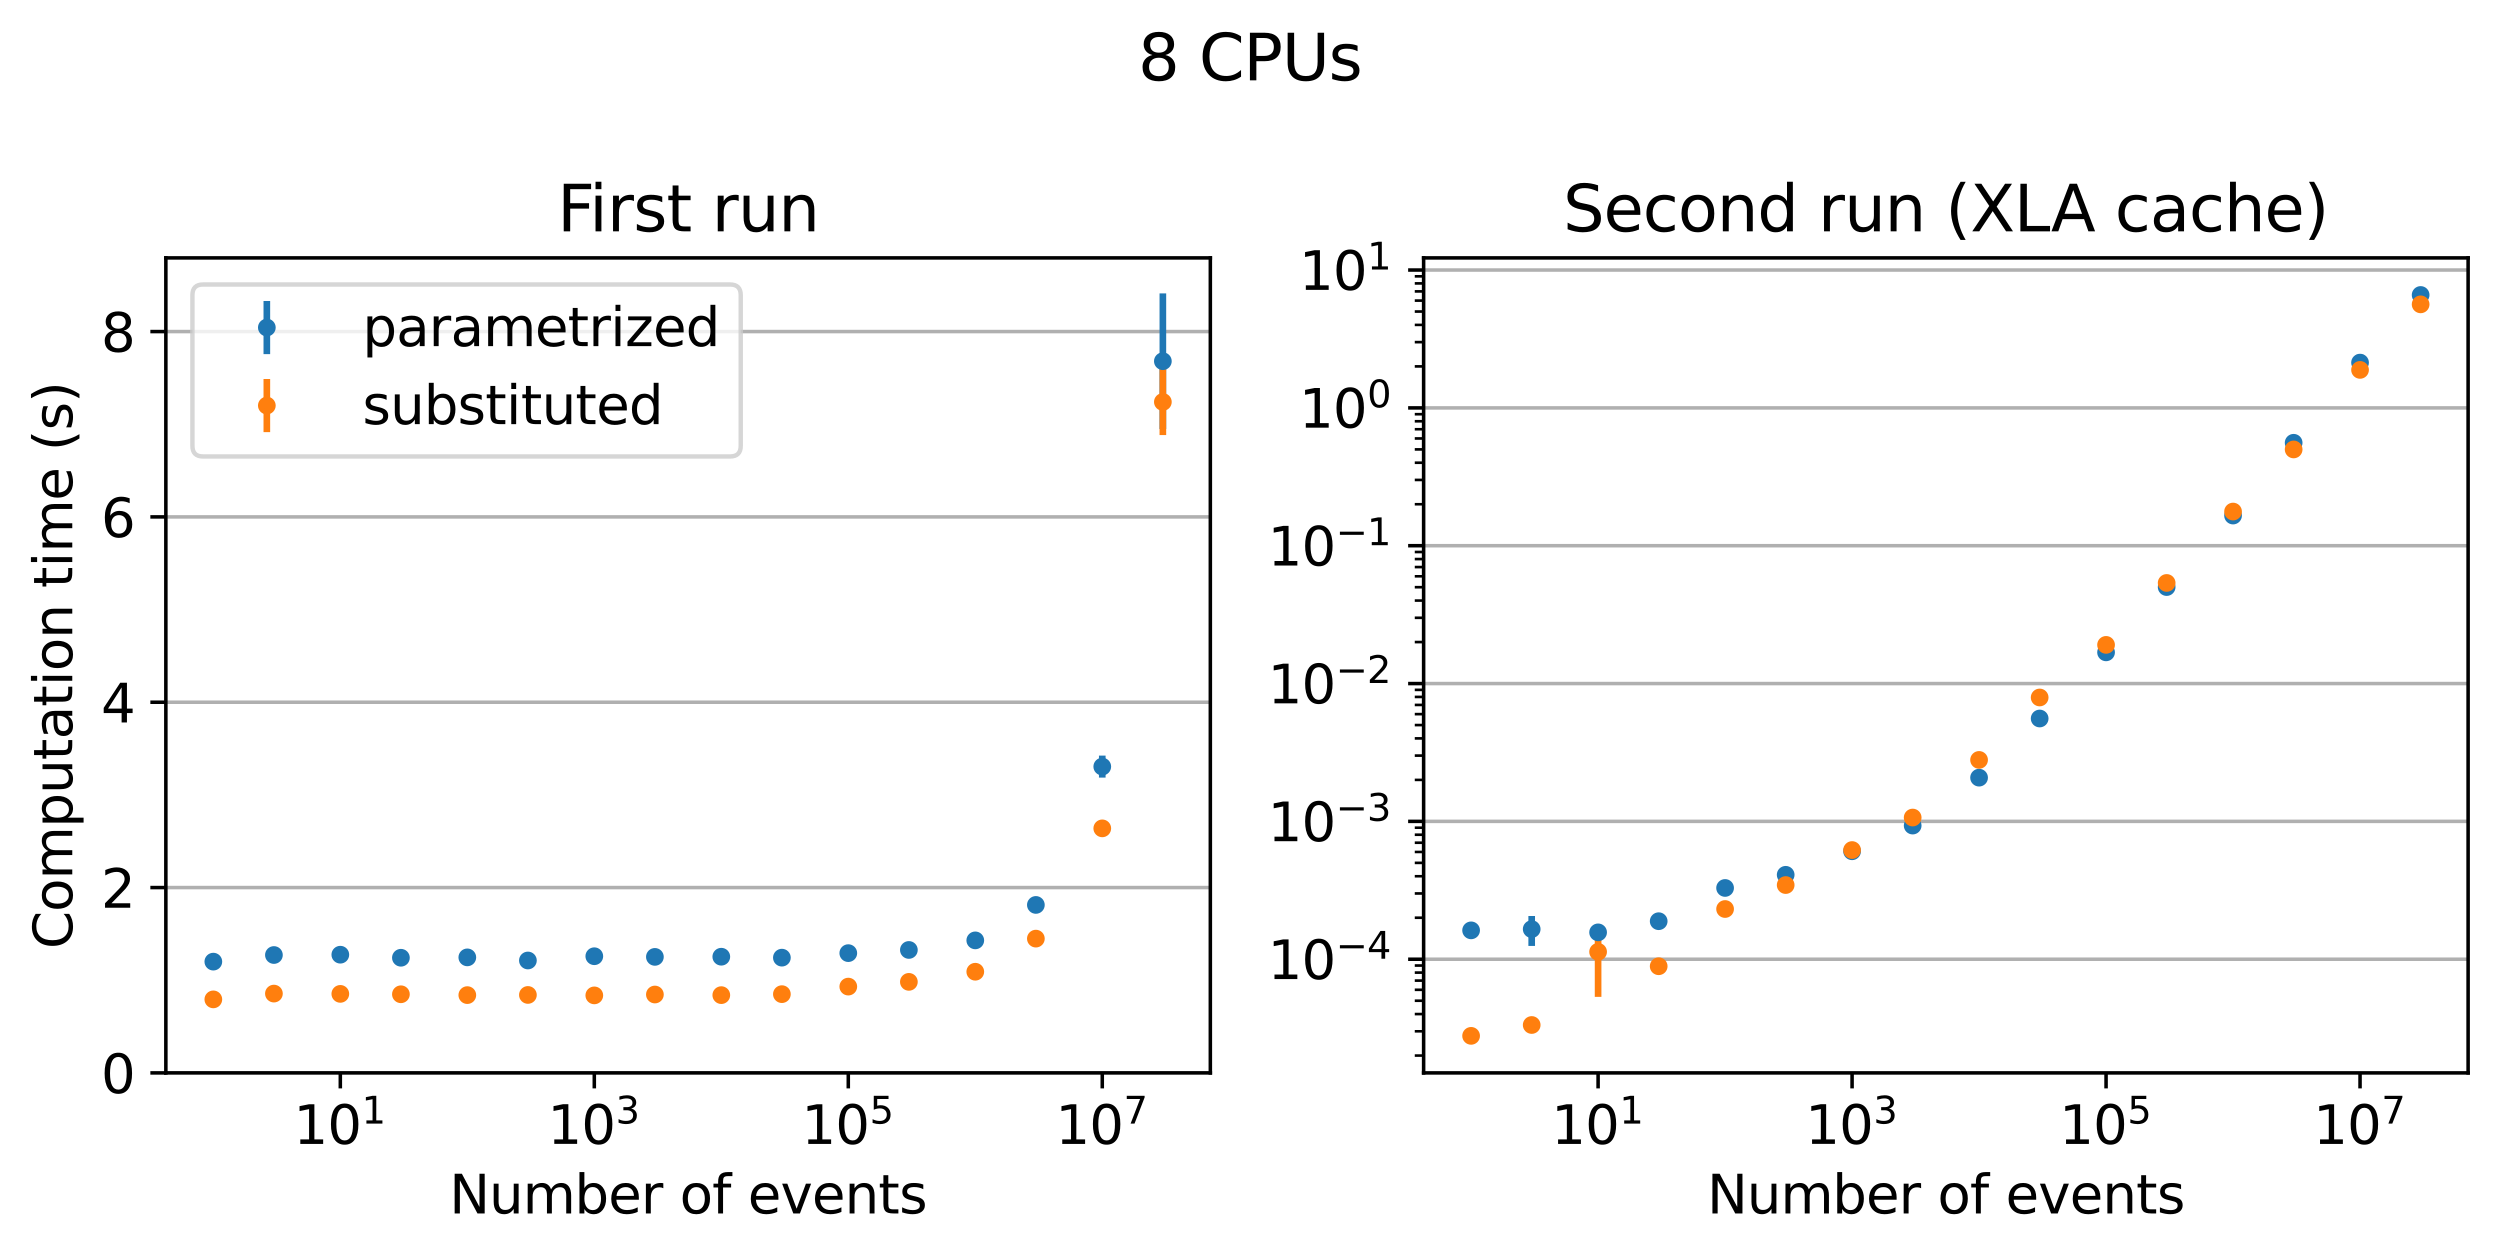 <?xml version="1.0" encoding="utf-8" standalone="no"?>
<!DOCTYPE svg PUBLIC "-//W3C//DTD SVG 1.1//EN"
  "http://www.w3.org/Graphics/SVG/1.1/DTD/svg11.dtd">
<svg xmlns:xlink="http://www.w3.org/1999/xlink" width="564.48pt" height="283.68pt" viewBox="0 0 564.48 283.68" xmlns="http://www.w3.org/2000/svg" version="1.1">
 <defs>
  <style type="text/css">*{stroke-linejoin: round; stroke-linecap: butt}</style>
 </defs>
 <g id="figure_1">
  <g id="patch_1">
   <path d="M 0 283.68 
L 564.48 283.68 
L 564.48 0 
L 0 0 
z
" style="fill: #ffffff"/>
  </g>
  <g id="axes_1">
   <g id="patch_2">
    <path d="M 37.449 242.252 
L 273.284 242.252 
L 273.284 58.238 
L 37.449 58.238 
z
" style="fill: #ffffff"/>
   </g>
   <g id="matplotlib.axis_1">
    <g id="xtick_1">
     <g id="line2d_1">
      <defs>
       <path id="m21c0f4c24c" d="M 0 0 
L 0 3.5 
" style="stroke: #000000; stroke-width: 0.8"/>
      </defs>
      <g>
       <use xlink:href="#m21c0f4c24c" x="76.842" y="242.252" style="stroke: #000000; stroke-width: 0.8"/>
      </g>
     </g>
     <g id="text_1">
      <!-- $\mathdefault{10^{1}}$ -->
      <g transform="translate(66.282 258.371) scale(0.12 -0.12)">
       <defs>
        <path id="DejaVuSans-31" d="M 794 531 
L 1825 531 
L 1825 4091 
L 703 3866 
L 703 4441 
L 1819 4666 
L 2450 4666 
L 2450 531 
L 3481 531 
L 3481 0 
L 794 0 
L 794 531 
z
" transform="scale(0.016)"/>
        <path id="DejaVuSans-30" d="M 2034 4250 
Q 1547 4250 1301 3770 
Q 1056 3291 1056 2328 
Q 1056 1369 1301 889 
Q 1547 409 2034 409 
Q 2525 409 2770 889 
Q 3016 1369 3016 2328 
Q 3016 3291 2770 3770 
Q 2525 4250 2034 4250 
z
M 2034 4750 
Q 2819 4750 3233 4129 
Q 3647 3509 3647 2328 
Q 3647 1150 3233 529 
Q 2819 -91 2034 -91 
Q 1250 -91 836 529 
Q 422 1150 422 2328 
Q 422 3509 836 4129 
Q 1250 4750 2034 4750 
z
" transform="scale(0.016)"/>
       </defs>
       <use xlink:href="#DejaVuSans-31" transform="translate(0 0.684)"/>
       <use xlink:href="#DejaVuSans-30" transform="translate(63.623 0.684)"/>
       <use xlink:href="#DejaVuSans-31" transform="translate(128.203 38.966) scale(0.7)"/>
      </g>
     </g>
    </g>
    <g id="xtick_2">
     <g id="line2d_2">
      <g>
       <use xlink:href="#m21c0f4c24c" x="134.189" y="242.252" style="stroke: #000000; stroke-width: 0.8"/>
      </g>
     </g>
     <g id="text_2">
      <!-- $\mathdefault{10^{3}}$ -->
      <g transform="translate(123.629 258.371) scale(0.12 -0.12)">
       <defs>
        <path id="DejaVuSans-33" d="M 2597 2516 
Q 3050 2419 3304 2112 
Q 3559 1806 3559 1356 
Q 3559 666 3084 287 
Q 2609 -91 1734 -91 
Q 1441 -91 1130 -33 
Q 819 25 488 141 
L 488 750 
Q 750 597 1062 519 
Q 1375 441 1716 441 
Q 2309 441 2620 675 
Q 2931 909 2931 1356 
Q 2931 1769 2642 2001 
Q 2353 2234 1838 2234 
L 1294 2234 
L 1294 2753 
L 1863 2753 
Q 2328 2753 2575 2939 
Q 2822 3125 2822 3475 
Q 2822 3834 2567 4026 
Q 2313 4219 1838 4219 
Q 1578 4219 1281 4162 
Q 984 4106 628 3988 
L 628 4550 
Q 988 4650 1302 4700 
Q 1616 4750 1894 4750 
Q 2613 4750 3031 4423 
Q 3450 4097 3450 3541 
Q 3450 3153 3228 2886 
Q 3006 2619 2597 2516 
z
" transform="scale(0.016)"/>
       </defs>
       <use xlink:href="#DejaVuSans-31" transform="translate(0 0.766)"/>
       <use xlink:href="#DejaVuSans-30" transform="translate(63.623 0.766)"/>
       <use xlink:href="#DejaVuSans-33" transform="translate(128.203 39.047) scale(0.7)"/>
      </g>
     </g>
    </g>
    <g id="xtick_3">
     <g id="line2d_3">
      <g>
       <use xlink:href="#m21c0f4c24c" x="191.537" y="242.252" style="stroke: #000000; stroke-width: 0.8"/>
      </g>
     </g>
     <g id="text_3">
      <!-- $\mathdefault{10^{5}}$ -->
      <g transform="translate(180.977 258.371) scale(0.12 -0.12)">
       <defs>
        <path id="DejaVuSans-35" d="M 691 4666 
L 3169 4666 
L 3169 4134 
L 1269 4134 
L 1269 2991 
Q 1406 3038 1543 3061 
Q 1681 3084 1819 3084 
Q 2600 3084 3056 2656 
Q 3513 2228 3513 1497 
Q 3513 744 3044 326 
Q 2575 -91 1722 -91 
Q 1428 -91 1123 -41 
Q 819 9 494 109 
L 494 744 
Q 775 591 1075 516 
Q 1375 441 1709 441 
Q 2250 441 2565 725 
Q 2881 1009 2881 1497 
Q 2881 1984 2565 2268 
Q 2250 2553 1709 2553 
Q 1456 2553 1204 2497 
Q 953 2441 691 2322 
L 691 4666 
z
" transform="scale(0.016)"/>
       </defs>
       <use xlink:href="#DejaVuSans-31" transform="translate(0 0.684)"/>
       <use xlink:href="#DejaVuSans-30" transform="translate(63.623 0.684)"/>
       <use xlink:href="#DejaVuSans-35" transform="translate(128.203 38.966) scale(0.7)"/>
      </g>
     </g>
    </g>
    <g id="xtick_4">
     <g id="line2d_4">
      <g>
       <use xlink:href="#m21c0f4c24c" x="248.884" y="242.252" style="stroke: #000000; stroke-width: 0.8"/>
      </g>
     </g>
     <g id="text_4">
      <!-- $\mathdefault{10^{7}}$ -->
      <g transform="translate(238.324 258.371) scale(0.12 -0.12)">
       <defs>
        <path id="DejaVuSans-37" d="M 525 4666 
L 3525 4666 
L 3525 4397 
L 1831 0 
L 1172 0 
L 2766 4134 
L 525 4134 
L 525 4666 
z
" transform="scale(0.016)"/>
       </defs>
       <use xlink:href="#DejaVuSans-31" transform="translate(0 0.684)"/>
       <use xlink:href="#DejaVuSans-30" transform="translate(63.623 0.684)"/>
       <use xlink:href="#DejaVuSans-37" transform="translate(128.203 38.966) scale(0.7)"/>
      </g>
     </g>
    </g>
    <g id="text_5">
     <!-- Number of events -->
     <g transform="translate(101.451 273.984) scale(0.12 -0.12)">
      <defs>
       <path id="DejaVuSans-4e" d="M 628 4666 
L 1478 4666 
L 3547 763 
L 3547 4666 
L 4159 4666 
L 4159 0 
L 3309 0 
L 1241 3903 
L 1241 0 
L 628 0 
L 628 4666 
z
" transform="scale(0.016)"/>
       <path id="DejaVuSans-75" d="M 544 1381 
L 544 3500 
L 1119 3500 
L 1119 1403 
Q 1119 906 1312 657 
Q 1506 409 1894 409 
Q 2359 409 2629 706 
Q 2900 1003 2900 1516 
L 2900 3500 
L 3475 3500 
L 3475 0 
L 2900 0 
L 2900 538 
Q 2691 219 2414 64 
Q 2138 -91 1772 -91 
Q 1169 -91 856 284 
Q 544 659 544 1381 
z
M 1991 3584 
L 1991 3584 
z
" transform="scale(0.016)"/>
       <path id="DejaVuSans-6d" d="M 3328 2828 
Q 3544 3216 3844 3400 
Q 4144 3584 4550 3584 
Q 5097 3584 5394 3201 
Q 5691 2819 5691 2113 
L 5691 0 
L 5113 0 
L 5113 2094 
Q 5113 2597 4934 2840 
Q 4756 3084 4391 3084 
Q 3944 3084 3684 2787 
Q 3425 2491 3425 1978 
L 3425 0 
L 2847 0 
L 2847 2094 
Q 2847 2600 2669 2842 
Q 2491 3084 2119 3084 
Q 1678 3084 1418 2786 
Q 1159 2488 1159 1978 
L 1159 0 
L 581 0 
L 581 3500 
L 1159 3500 
L 1159 2956 
Q 1356 3278 1631 3431 
Q 1906 3584 2284 3584 
Q 2666 3584 2933 3390 
Q 3200 3197 3328 2828 
z
" transform="scale(0.016)"/>
       <path id="DejaVuSans-62" d="M 3116 1747 
Q 3116 2381 2855 2742 
Q 2594 3103 2138 3103 
Q 1681 3103 1420 2742 
Q 1159 2381 1159 1747 
Q 1159 1113 1420 752 
Q 1681 391 2138 391 
Q 2594 391 2855 752 
Q 3116 1113 3116 1747 
z
M 1159 2969 
Q 1341 3281 1617 3432 
Q 1894 3584 2278 3584 
Q 2916 3584 3314 3078 
Q 3713 2572 3713 1747 
Q 3713 922 3314 415 
Q 2916 -91 2278 -91 
Q 1894 -91 1617 61 
Q 1341 213 1159 525 
L 1159 0 
L 581 0 
L 581 4863 
L 1159 4863 
L 1159 2969 
z
" transform="scale(0.016)"/>
       <path id="DejaVuSans-65" d="M 3597 1894 
L 3597 1613 
L 953 1613 
Q 991 1019 1311 708 
Q 1631 397 2203 397 
Q 2534 397 2845 478 
Q 3156 559 3463 722 
L 3463 178 
Q 3153 47 2828 -22 
Q 2503 -91 2169 -91 
Q 1331 -91 842 396 
Q 353 884 353 1716 
Q 353 2575 817 3079 
Q 1281 3584 2069 3584 
Q 2775 3584 3186 3129 
Q 3597 2675 3597 1894 
z
M 3022 2063 
Q 3016 2534 2758 2815 
Q 2500 3097 2075 3097 
Q 1594 3097 1305 2825 
Q 1016 2553 972 2059 
L 3022 2063 
z
" transform="scale(0.016)"/>
       <path id="DejaVuSans-72" d="M 2631 2963 
Q 2534 3019 2420 3045 
Q 2306 3072 2169 3072 
Q 1681 3072 1420 2755 
Q 1159 2438 1159 1844 
L 1159 0 
L 581 0 
L 581 3500 
L 1159 3500 
L 1159 2956 
Q 1341 3275 1631 3429 
Q 1922 3584 2338 3584 
Q 2397 3584 2469 3576 
Q 2541 3569 2628 3553 
L 2631 2963 
z
" transform="scale(0.016)"/>
       <path id="DejaVuSans-20" transform="scale(0.016)"/>
       <path id="DejaVuSans-6f" d="M 1959 3097 
Q 1497 3097 1228 2736 
Q 959 2375 959 1747 
Q 959 1119 1226 758 
Q 1494 397 1959 397 
Q 2419 397 2687 759 
Q 2956 1122 2956 1747 
Q 2956 2369 2687 2733 
Q 2419 3097 1959 3097 
z
M 1959 3584 
Q 2709 3584 3137 3096 
Q 3566 2609 3566 1747 
Q 3566 888 3137 398 
Q 2709 -91 1959 -91 
Q 1206 -91 779 398 
Q 353 888 353 1747 
Q 353 2609 779 3096 
Q 1206 3584 1959 3584 
z
" transform="scale(0.016)"/>
       <path id="DejaVuSans-66" d="M 2375 4863 
L 2375 4384 
L 1825 4384 
Q 1516 4384 1395 4259 
Q 1275 4134 1275 3809 
L 1275 3500 
L 2222 3500 
L 2222 3053 
L 1275 3053 
L 1275 0 
L 697 0 
L 697 3053 
L 147 3053 
L 147 3500 
L 697 3500 
L 697 3744 
Q 697 4328 969 4595 
Q 1241 4863 1831 4863 
L 2375 4863 
z
" transform="scale(0.016)"/>
       <path id="DejaVuSans-76" d="M 191 3500 
L 800 3500 
L 1894 563 
L 2988 3500 
L 3597 3500 
L 2284 0 
L 1503 0 
L 191 3500 
z
" transform="scale(0.016)"/>
       <path id="DejaVuSans-6e" d="M 3513 2113 
L 3513 0 
L 2938 0 
L 2938 2094 
Q 2938 2591 2744 2837 
Q 2550 3084 2163 3084 
Q 1697 3084 1428 2787 
Q 1159 2491 1159 1978 
L 1159 0 
L 581 0 
L 581 3500 
L 1159 3500 
L 1159 2956 
Q 1366 3272 1645 3428 
Q 1925 3584 2291 3584 
Q 2894 3584 3203 3211 
Q 3513 2838 3513 2113 
z
" transform="scale(0.016)"/>
       <path id="DejaVuSans-74" d="M 1172 4494 
L 1172 3500 
L 2356 3500 
L 2356 3053 
L 1172 3053 
L 1172 1153 
Q 1172 725 1289 603 
Q 1406 481 1766 481 
L 2356 481 
L 2356 0 
L 1766 0 
Q 1100 0 847 248 
Q 594 497 594 1153 
L 594 3053 
L 172 3053 
L 172 3500 
L 594 3500 
L 594 4494 
L 1172 4494 
z
" transform="scale(0.016)"/>
       <path id="DejaVuSans-73" d="M 2834 3397 
L 2834 2853 
Q 2591 2978 2328 3040 
Q 2066 3103 1784 3103 
Q 1356 3103 1142 2972 
Q 928 2841 928 2578 
Q 928 2378 1081 2264 
Q 1234 2150 1697 2047 
L 1894 2003 
Q 2506 1872 2764 1633 
Q 3022 1394 3022 966 
Q 3022 478 2636 193 
Q 2250 -91 1575 -91 
Q 1294 -91 989 -36 
Q 684 19 347 128 
L 347 722 
Q 666 556 975 473 
Q 1284 391 1588 391 
Q 1994 391 2212 530 
Q 2431 669 2431 922 
Q 2431 1156 2273 1281 
Q 2116 1406 1581 1522 
L 1381 1569 
Q 847 1681 609 1914 
Q 372 2147 372 2553 
Q 372 3047 722 3315 
Q 1072 3584 1716 3584 
Q 2034 3584 2315 3537 
Q 2597 3491 2834 3397 
z
" transform="scale(0.016)"/>
      </defs>
      <use xlink:href="#DejaVuSans-4e"/>
      <use xlink:href="#DejaVuSans-75" x="74.805"/>
      <use xlink:href="#DejaVuSans-6d" x="138.184"/>
      <use xlink:href="#DejaVuSans-62" x="235.596"/>
      <use xlink:href="#DejaVuSans-65" x="299.072"/>
      <use xlink:href="#DejaVuSans-72" x="360.596"/>
      <use xlink:href="#DejaVuSans-20" x="401.709"/>
      <use xlink:href="#DejaVuSans-6f" x="433.496"/>
      <use xlink:href="#DejaVuSans-66" x="494.678"/>
      <use xlink:href="#DejaVuSans-20" x="529.883"/>
      <use xlink:href="#DejaVuSans-65" x="561.67"/>
      <use xlink:href="#DejaVuSans-76" x="623.193"/>
      <use xlink:href="#DejaVuSans-65" x="682.373"/>
      <use xlink:href="#DejaVuSans-6e" x="743.896"/>
      <use xlink:href="#DejaVuSans-74" x="807.275"/>
      <use xlink:href="#DejaVuSans-73" x="846.484"/>
     </g>
    </g>
   </g>
   <g id="matplotlib.axis_2">
    <g id="ytick_1">
     <g id="line2d_5">
      <path d="M 37.449 242.252 
L 273.284 242.252 
" clip-path="url(#pa6d1e2cdce)" style="fill: none; stroke: #b0b0b0; stroke-width: 0.8; stroke-linecap: square"/>
     </g>
     <g id="line2d_6">
      <defs>
       <path id="me7d30bf992" d="M 0 0 
L -3.5 0 
" style="stroke: #000000; stroke-width: 0.8"/>
      </defs>
      <g>
       <use xlink:href="#me7d30bf992" x="37.449" y="242.252" style="stroke: #000000; stroke-width: 0.8"/>
      </g>
     </g>
     <g id="text_6">
      <!-- 0 -->
      <g transform="translate(22.814 246.812) scale(0.12 -0.12)">
       <use xlink:href="#DejaVuSans-30"/>
      </g>
     </g>
    </g>
    <g id="ytick_2">
     <g id="line2d_7">
      <path d="M 37.449 200.407 
L 273.284 200.407 
" clip-path="url(#pa6d1e2cdce)" style="fill: none; stroke: #b0b0b0; stroke-width: 0.8; stroke-linecap: square"/>
     </g>
     <g id="line2d_8">
      <g>
       <use xlink:href="#me7d30bf992" x="37.449" y="200.407" style="stroke: #000000; stroke-width: 0.8"/>
      </g>
     </g>
     <g id="text_7">
      <!-- 2 -->
      <g transform="translate(22.814 204.966) scale(0.12 -0.12)">
       <defs>
        <path id="DejaVuSans-32" d="M 1228 531 
L 3431 531 
L 3431 0 
L 469 0 
L 469 531 
Q 828 903 1448 1529 
Q 2069 2156 2228 2338 
Q 2531 2678 2651 2914 
Q 2772 3150 2772 3378 
Q 2772 3750 2511 3984 
Q 2250 4219 1831 4219 
Q 1534 4219 1204 4116 
Q 875 4013 500 3803 
L 500 4441 
Q 881 4594 1212 4672 
Q 1544 4750 1819 4750 
Q 2544 4750 2975 4387 
Q 3406 4025 3406 3419 
Q 3406 3131 3298 2873 
Q 3191 2616 2906 2266 
Q 2828 2175 2409 1742 
Q 1991 1309 1228 531 
z
" transform="scale(0.016)"/>
       </defs>
       <use xlink:href="#DejaVuSans-32"/>
      </g>
     </g>
    </g>
    <g id="ytick_3">
     <g id="line2d_9">
      <path d="M 37.449 158.561 
L 273.284 158.561 
" clip-path="url(#pa6d1e2cdce)" style="fill: none; stroke: #b0b0b0; stroke-width: 0.8; stroke-linecap: square"/>
     </g>
     <g id="line2d_10">
      <g>
       <use xlink:href="#me7d30bf992" x="37.449" y="158.561" style="stroke: #000000; stroke-width: 0.8"/>
      </g>
     </g>
     <g id="text_8">
      <!-- 4 -->
      <g transform="translate(22.814 163.12) scale(0.12 -0.12)">
       <defs>
        <path id="DejaVuSans-34" d="M 2419 4116 
L 825 1625 
L 2419 1625 
L 2419 4116 
z
M 2253 4666 
L 3047 4666 
L 3047 1625 
L 3713 1625 
L 3713 1100 
L 3047 1100 
L 3047 0 
L 2419 0 
L 2419 1100 
L 313 1100 
L 313 1709 
L 2253 4666 
z
" transform="scale(0.016)"/>
       </defs>
       <use xlink:href="#DejaVuSans-34"/>
      </g>
     </g>
    </g>
    <g id="ytick_4">
     <g id="line2d_11">
      <path d="M 37.449 116.716 
L 273.284 116.716 
" clip-path="url(#pa6d1e2cdce)" style="fill: none; stroke: #b0b0b0; stroke-width: 0.8; stroke-linecap: square"/>
     </g>
     <g id="line2d_12">
      <g>
       <use xlink:href="#me7d30bf992" x="37.449" y="116.716" style="stroke: #000000; stroke-width: 0.8"/>
      </g>
     </g>
     <g id="text_9">
      <!-- 6 -->
      <g transform="translate(22.814 121.275) scale(0.12 -0.12)">
       <defs>
        <path id="DejaVuSans-36" d="M 2113 2584 
Q 1688 2584 1439 2293 
Q 1191 2003 1191 1497 
Q 1191 994 1439 701 
Q 1688 409 2113 409 
Q 2538 409 2786 701 
Q 3034 994 3034 1497 
Q 3034 2003 2786 2293 
Q 2538 2584 2113 2584 
z
M 3366 4563 
L 3366 3988 
Q 3128 4100 2886 4159 
Q 2644 4219 2406 4219 
Q 1781 4219 1451 3797 
Q 1122 3375 1075 2522 
Q 1259 2794 1537 2939 
Q 1816 3084 2150 3084 
Q 2853 3084 3261 2657 
Q 3669 2231 3669 1497 
Q 3669 778 3244 343 
Q 2819 -91 2113 -91 
Q 1303 -91 875 529 
Q 447 1150 447 2328 
Q 447 3434 972 4092 
Q 1497 4750 2381 4750 
Q 2619 4750 2861 4703 
Q 3103 4656 3366 4563 
z
" transform="scale(0.016)"/>
       </defs>
       <use xlink:href="#DejaVuSans-36"/>
      </g>
     </g>
    </g>
    <g id="ytick_5">
     <g id="line2d_13">
      <path d="M 37.449 74.87 
L 273.284 74.87 
" clip-path="url(#pa6d1e2cdce)" style="fill: none; stroke: #b0b0b0; stroke-width: 0.8; stroke-linecap: square"/>
     </g>
     <g id="line2d_14">
      <g>
       <use xlink:href="#me7d30bf992" x="37.449" y="74.87" style="stroke: #000000; stroke-width: 0.8"/>
      </g>
     </g>
     <g id="text_10">
      <!-- 8 -->
      <g transform="translate(22.814 79.429) scale(0.12 -0.12)">
       <defs>
        <path id="DejaVuSans-38" d="M 2034 2216 
Q 1584 2216 1326 1975 
Q 1069 1734 1069 1313 
Q 1069 891 1326 650 
Q 1584 409 2034 409 
Q 2484 409 2743 651 
Q 3003 894 3003 1313 
Q 3003 1734 2745 1975 
Q 2488 2216 2034 2216 
z
M 1403 2484 
Q 997 2584 770 2862 
Q 544 3141 544 3541 
Q 544 4100 942 4425 
Q 1341 4750 2034 4750 
Q 2731 4750 3128 4425 
Q 3525 4100 3525 3541 
Q 3525 3141 3298 2862 
Q 3072 2584 2669 2484 
Q 3125 2378 3379 2068 
Q 3634 1759 3634 1313 
Q 3634 634 3220 271 
Q 2806 -91 2034 -91 
Q 1263 -91 848 271 
Q 434 634 434 1313 
Q 434 1759 690 2068 
Q 947 2378 1403 2484 
z
M 1172 3481 
Q 1172 3119 1398 2916 
Q 1625 2713 2034 2713 
Q 2441 2713 2670 2916 
Q 2900 3119 2900 3481 
Q 2900 3844 2670 4047 
Q 2441 4250 2034 4250 
Q 1625 4250 1398 4047 
Q 1172 3844 1172 3481 
z
" transform="scale(0.016)"/>
       </defs>
       <use xlink:href="#DejaVuSans-38"/>
      </g>
     </g>
    </g>
    <g id="text_11">
     <!-- Computation time (s) -->
     <g transform="translate(16.318 214.261) rotate(-90) scale(0.12 -0.12)">
      <defs>
       <path id="DejaVuSans-43" d="M 4122 4306 
L 4122 3641 
Q 3803 3938 3442 4084 
Q 3081 4231 2675 4231 
Q 1875 4231 1450 3742 
Q 1025 3253 1025 2328 
Q 1025 1406 1450 917 
Q 1875 428 2675 428 
Q 3081 428 3442 575 
Q 3803 722 4122 1019 
L 4122 359 
Q 3791 134 3420 21 
Q 3050 -91 2638 -91 
Q 1578 -91 968 557 
Q 359 1206 359 2328 
Q 359 3453 968 4101 
Q 1578 4750 2638 4750 
Q 3056 4750 3426 4639 
Q 3797 4528 4122 4306 
z
" transform="scale(0.016)"/>
       <path id="DejaVuSans-70" d="M 1159 525 
L 1159 -1331 
L 581 -1331 
L 581 3500 
L 1159 3500 
L 1159 2969 
Q 1341 3281 1617 3432 
Q 1894 3584 2278 3584 
Q 2916 3584 3314 3078 
Q 3713 2572 3713 1747 
Q 3713 922 3314 415 
Q 2916 -91 2278 -91 
Q 1894 -91 1617 61 
Q 1341 213 1159 525 
z
M 3116 1747 
Q 3116 2381 2855 2742 
Q 2594 3103 2138 3103 
Q 1681 3103 1420 2742 
Q 1159 2381 1159 1747 
Q 1159 1113 1420 752 
Q 1681 391 2138 391 
Q 2594 391 2855 752 
Q 3116 1113 3116 1747 
z
" transform="scale(0.016)"/>
       <path id="DejaVuSans-61" d="M 2194 1759 
Q 1497 1759 1228 1600 
Q 959 1441 959 1056 
Q 959 750 1161 570 
Q 1363 391 1709 391 
Q 2188 391 2477 730 
Q 2766 1069 2766 1631 
L 2766 1759 
L 2194 1759 
z
M 3341 1997 
L 3341 0 
L 2766 0 
L 2766 531 
Q 2569 213 2275 61 
Q 1981 -91 1556 -91 
Q 1019 -91 701 211 
Q 384 513 384 1019 
Q 384 1609 779 1909 
Q 1175 2209 1959 2209 
L 2766 2209 
L 2766 2266 
Q 2766 2663 2505 2880 
Q 2244 3097 1772 3097 
Q 1472 3097 1187 3025 
Q 903 2953 641 2809 
L 641 3341 
Q 956 3463 1253 3523 
Q 1550 3584 1831 3584 
Q 2591 3584 2966 3190 
Q 3341 2797 3341 1997 
z
" transform="scale(0.016)"/>
       <path id="DejaVuSans-69" d="M 603 3500 
L 1178 3500 
L 1178 0 
L 603 0 
L 603 3500 
z
M 603 4863 
L 1178 4863 
L 1178 4134 
L 603 4134 
L 603 4863 
z
" transform="scale(0.016)"/>
       <path id="DejaVuSans-28" d="M 1984 4856 
Q 1566 4138 1362 3434 
Q 1159 2731 1159 2009 
Q 1159 1288 1364 580 
Q 1569 -128 1984 -844 
L 1484 -844 
Q 1016 -109 783 600 
Q 550 1309 550 2009 
Q 550 2706 781 3412 
Q 1013 4119 1484 4856 
L 1984 4856 
z
" transform="scale(0.016)"/>
       <path id="DejaVuSans-29" d="M 513 4856 
L 1013 4856 
Q 1481 4119 1714 3412 
Q 1947 2706 1947 2009 
Q 1947 1309 1714 600 
Q 1481 -109 1013 -844 
L 513 -844 
Q 928 -128 1133 580 
Q 1338 1288 1338 2009 
Q 1338 2731 1133 3434 
Q 928 4138 513 4856 
z
" transform="scale(0.016)"/>
      </defs>
      <use xlink:href="#DejaVuSans-43"/>
      <use xlink:href="#DejaVuSans-6f" x="69.824"/>
      <use xlink:href="#DejaVuSans-6d" x="131.006"/>
      <use xlink:href="#DejaVuSans-70" x="228.418"/>
      <use xlink:href="#DejaVuSans-75" x="291.895"/>
      <use xlink:href="#DejaVuSans-74" x="355.273"/>
      <use xlink:href="#DejaVuSans-61" x="394.482"/>
      <use xlink:href="#DejaVuSans-74" x="455.762"/>
      <use xlink:href="#DejaVuSans-69" x="494.971"/>
      <use xlink:href="#DejaVuSans-6f" x="522.754"/>
      <use xlink:href="#DejaVuSans-6e" x="583.936"/>
      <use xlink:href="#DejaVuSans-20" x="647.314"/>
      <use xlink:href="#DejaVuSans-74" x="679.102"/>
      <use xlink:href="#DejaVuSans-69" x="718.311"/>
      <use xlink:href="#DejaVuSans-6d" x="746.094"/>
      <use xlink:href="#DejaVuSans-65" x="843.506"/>
      <use xlink:href="#DejaVuSans-20" x="905.029"/>
      <use xlink:href="#DejaVuSans-28" x="936.816"/>
      <use xlink:href="#DejaVuSans-73" x="975.83"/>
      <use xlink:href="#DejaVuSans-29" x="1027.93"/>
     </g>
    </g>
   </g>
   <g id="LineCollection_1">
    <path d="M 48.169 217.625 
L 48.169 216.637 
" clip-path="url(#pa6d1e2cdce)" style="fill: none; stroke: #1f77b4; stroke-width: 1.5"/>
    <path d="M 61.849 216.093 
L 61.849 215.178 
" clip-path="url(#pa6d1e2cdce)" style="fill: none; stroke: #1f77b4; stroke-width: 1.5"/>
    <path d="M 76.842 216.591 
L 76.842 214.537 
" clip-path="url(#pa6d1e2cdce)" style="fill: none; stroke: #1f77b4; stroke-width: 1.5"/>
    <path d="M 90.523 216.555 
L 90.523 215.95 
" clip-path="url(#pa6d1e2cdce)" style="fill: none; stroke: #1f77b4; stroke-width: 1.5"/>
    <path d="M 105.516 216.751 
L 105.516 215.585 
" clip-path="url(#pa6d1e2cdce)" style="fill: none; stroke: #1f77b4; stroke-width: 1.5"/>
    <path d="M 119.197 217.214 
L 119.197 216.528 
" clip-path="url(#pa6d1e2cdce)" style="fill: none; stroke: #1f77b4; stroke-width: 1.5"/>
    <path d="M 134.189 216.539 
L 134.189 215.278 
" clip-path="url(#pa6d1e2cdce)" style="fill: none; stroke: #1f77b4; stroke-width: 1.5"/>
    <path d="M 147.87 216.386 
L 147.87 215.729 
" clip-path="url(#pa6d1e2cdce)" style="fill: none; stroke: #1f77b4; stroke-width: 1.5"/>
    <path d="M 162.863 216.53 
L 162.863 215.508 
" clip-path="url(#pa6d1e2cdce)" style="fill: none; stroke: #1f77b4; stroke-width: 1.5"/>
    <path d="M 176.544 216.516 
L 176.544 215.946 
" clip-path="url(#pa6d1e2cdce)" style="fill: none; stroke: #1f77b4; stroke-width: 1.5"/>
    <path d="M 191.537 215.798 
L 191.537 214.622 
" clip-path="url(#pa6d1e2cdce)" style="fill: none; stroke: #1f77b4; stroke-width: 1.5"/>
    <path d="M 205.217 214.909 
L 205.217 214.075 
" clip-path="url(#pa6d1e2cdce)" style="fill: none; stroke: #1f77b4; stroke-width: 1.5"/>
    <path d="M 220.21 212.882 
L 220.21 211.778 
" clip-path="url(#pa6d1e2cdce)" style="fill: none; stroke: #1f77b4; stroke-width: 1.5"/>
    <path d="M 233.891 205.71 
L 233.891 202.943 
" clip-path="url(#pa6d1e2cdce)" style="fill: none; stroke: #1f77b4; stroke-width: 1.5"/>
    <path d="M 248.884 175.58 
L 248.884 170.603 
" clip-path="url(#pa6d1e2cdce)" style="fill: none; stroke: #1f77b4; stroke-width: 1.5"/>
    <path d="M 262.565 96.865 
L 262.565 66.246 
" clip-path="url(#pa6d1e2cdce)" style="fill: none; stroke: #1f77b4; stroke-width: 1.5"/>
   </g>
   <g id="LineCollection_2">
    <path d="M 48.169 226.394 
L 48.169 224.91 
" clip-path="url(#pa6d1e2cdce)" style="fill: none; stroke: #ff7f0e; stroke-width: 1.5"/>
    <path d="M 61.849 225 
L 61.849 223.69 
" clip-path="url(#pa6d1e2cdce)" style="fill: none; stroke: #ff7f0e; stroke-width: 1.5"/>
    <path d="M 76.842 224.833 
L 76.842 223.987 
" clip-path="url(#pa6d1e2cdce)" style="fill: none; stroke: #ff7f0e; stroke-width: 1.5"/>
    <path d="M 90.523 225.146 
L 90.523 223.85 
" clip-path="url(#pa6d1e2cdce)" style="fill: none; stroke: #ff7f0e; stroke-width: 1.5"/>
    <path d="M 105.516 225.2 
L 105.516 224.177 
" clip-path="url(#pa6d1e2cdce)" style="fill: none; stroke: #ff7f0e; stroke-width: 1.5"/>
    <path d="M 119.197 225.148 
L 119.197 224.154 
" clip-path="url(#pa6d1e2cdce)" style="fill: none; stroke: #ff7f0e; stroke-width: 1.5"/>
    <path d="M 134.189 225.249 
L 134.189 224.252 
" clip-path="url(#pa6d1e2cdce)" style="fill: none; stroke: #ff7f0e; stroke-width: 1.5"/>
    <path d="M 147.87 225.091 
L 147.87 224.018 
" clip-path="url(#pa6d1e2cdce)" style="fill: none; stroke: #ff7f0e; stroke-width: 1.5"/>
    <path d="M 162.863 225.351 
L 162.863 224.037 
" clip-path="url(#pa6d1e2cdce)" style="fill: none; stroke: #ff7f0e; stroke-width: 1.5"/>
    <path d="M 176.544 225.092 
L 176.544 223.852 
" clip-path="url(#pa6d1e2cdce)" style="fill: none; stroke: #ff7f0e; stroke-width: 1.5"/>
    <path d="M 191.537 223.393 
L 191.537 222.141 
" clip-path="url(#pa6d1e2cdce)" style="fill: none; stroke: #ff7f0e; stroke-width: 1.5"/>
    <path d="M 205.217 222.273 
L 205.217 221.121 
" clip-path="url(#pa6d1e2cdce)" style="fill: none; stroke: #ff7f0e; stroke-width: 1.5"/>
    <path d="M 220.21 219.979 
L 220.21 218.842 
" clip-path="url(#pa6d1e2cdce)" style="fill: none; stroke: #ff7f0e; stroke-width: 1.5"/>
    <path d="M 233.891 212.708 
L 233.891 211.161 
" clip-path="url(#pa6d1e2cdce)" style="fill: none; stroke: #ff7f0e; stroke-width: 1.5"/>
    <path d="M 248.884 188.333 
L 248.884 185.742 
" clip-path="url(#pa6d1e2cdce)" style="fill: none; stroke: #ff7f0e; stroke-width: 1.5"/>
    <path d="M 262.565 98.242 
L 262.565 83.273 
" clip-path="url(#pa6d1e2cdce)" style="fill: none; stroke: #ff7f0e; stroke-width: 1.5"/>
   </g>
   <g id="line2d_15">
    <defs>
     <path id="m686fb6e8a8" d="M 0 1.5 
C 0.398 1.5 0.779 1.342 1.061 1.061 
C 1.342 0.779 1.5 0.398 1.5 0 
C 1.5 -0.398 1.342 -0.779 1.061 -1.061 
C 0.779 -1.342 0.398 -1.5 0 -1.5 
C -0.398 -1.5 -0.779 -1.342 -1.061 -1.061 
C -1.342 -0.779 -1.5 -0.398 -1.5 0 
C -1.5 0.398 -1.342 0.779 -1.061 1.061 
C -0.779 1.342 -0.398 1.5 0 1.5 
z
" style="stroke: #1f77b4"/>
    </defs>
    <g clip-path="url(#pa6d1e2cdce)">
     <use xlink:href="#m686fb6e8a8" x="48.169" y="217.131" style="fill: #1f77b4; stroke: #1f77b4"/>
     <use xlink:href="#m686fb6e8a8" x="61.849" y="215.635" style="fill: #1f77b4; stroke: #1f77b4"/>
     <use xlink:href="#m686fb6e8a8" x="76.842" y="215.564" style="fill: #1f77b4; stroke: #1f77b4"/>
     <use xlink:href="#m686fb6e8a8" x="90.523" y="216.252" style="fill: #1f77b4; stroke: #1f77b4"/>
     <use xlink:href="#m686fb6e8a8" x="105.516" y="216.168" style="fill: #1f77b4; stroke: #1f77b4"/>
     <use xlink:href="#m686fb6e8a8" x="119.197" y="216.871" style="fill: #1f77b4; stroke: #1f77b4"/>
     <use xlink:href="#m686fb6e8a8" x="134.189" y="215.909" style="fill: #1f77b4; stroke: #1f77b4"/>
     <use xlink:href="#m686fb6e8a8" x="147.87" y="216.057" style="fill: #1f77b4; stroke: #1f77b4"/>
     <use xlink:href="#m686fb6e8a8" x="162.863" y="216.019" style="fill: #1f77b4; stroke: #1f77b4"/>
     <use xlink:href="#m686fb6e8a8" x="176.544" y="216.231" style="fill: #1f77b4; stroke: #1f77b4"/>
     <use xlink:href="#m686fb6e8a8" x="191.537" y="215.21" style="fill: #1f77b4; stroke: #1f77b4"/>
     <use xlink:href="#m686fb6e8a8" x="205.217" y="214.492" style="fill: #1f77b4; stroke: #1f77b4"/>
     <use xlink:href="#m686fb6e8a8" x="220.21" y="212.33" style="fill: #1f77b4; stroke: #1f77b4"/>
     <use xlink:href="#m686fb6e8a8" x="233.891" y="204.326" style="fill: #1f77b4; stroke: #1f77b4"/>
     <use xlink:href="#m686fb6e8a8" x="248.884" y="173.091" style="fill: #1f77b4; stroke: #1f77b4"/>
     <use xlink:href="#m686fb6e8a8" x="262.565" y="81.556" style="fill: #1f77b4; stroke: #1f77b4"/>
    </g>
   </g>
   <g id="line2d_16">
    <defs>
     <path id="me577d8b644" d="M 0 1.5 
C 0.398 1.5 0.779 1.342 1.061 1.061 
C 1.342 0.779 1.5 0.398 1.5 0 
C 1.5 -0.398 1.342 -0.779 1.061 -1.061 
C 0.779 -1.342 0.398 -1.5 0 -1.5 
C -0.398 -1.5 -0.779 -1.342 -1.061 -1.061 
C -1.342 -0.779 -1.5 -0.398 -1.5 0 
C -1.5 0.398 -1.342 0.779 -1.061 1.061 
C -0.779 1.342 -0.398 1.5 0 1.5 
z
" style="stroke: #ff7f0e"/>
    </defs>
    <g clip-path="url(#pa6d1e2cdce)">
     <use xlink:href="#me577d8b644" x="48.169" y="225.652" style="fill: #ff7f0e; stroke: #ff7f0e"/>
     <use xlink:href="#me577d8b644" x="61.849" y="224.345" style="fill: #ff7f0e; stroke: #ff7f0e"/>
     <use xlink:href="#me577d8b644" x="76.842" y="224.41" style="fill: #ff7f0e; stroke: #ff7f0e"/>
     <use xlink:href="#me577d8b644" x="90.523" y="224.498" style="fill: #ff7f0e; stroke: #ff7f0e"/>
     <use xlink:href="#me577d8b644" x="105.516" y="224.688" style="fill: #ff7f0e; stroke: #ff7f0e"/>
     <use xlink:href="#me577d8b644" x="119.197" y="224.651" style="fill: #ff7f0e; stroke: #ff7f0e"/>
     <use xlink:href="#me577d8b644" x="134.189" y="224.751" style="fill: #ff7f0e; stroke: #ff7f0e"/>
     <use xlink:href="#me577d8b644" x="147.87" y="224.554" style="fill: #ff7f0e; stroke: #ff7f0e"/>
     <use xlink:href="#me577d8b644" x="162.863" y="224.694" style="fill: #ff7f0e; stroke: #ff7f0e"/>
     <use xlink:href="#me577d8b644" x="176.544" y="224.472" style="fill: #ff7f0e; stroke: #ff7f0e"/>
     <use xlink:href="#me577d8b644" x="191.537" y="222.767" style="fill: #ff7f0e; stroke: #ff7f0e"/>
     <use xlink:href="#me577d8b644" x="205.217" y="221.697" style="fill: #ff7f0e; stroke: #ff7f0e"/>
     <use xlink:href="#me577d8b644" x="220.21" y="219.41" style="fill: #ff7f0e; stroke: #ff7f0e"/>
     <use xlink:href="#me577d8b644" x="233.891" y="211.935" style="fill: #ff7f0e; stroke: #ff7f0e"/>
     <use xlink:href="#me577d8b644" x="248.884" y="187.038" style="fill: #ff7f0e; stroke: #ff7f0e"/>
     <use xlink:href="#me577d8b644" x="262.565" y="90.758" style="fill: #ff7f0e; stroke: #ff7f0e"/>
    </g>
   </g>
   <g id="patch_3">
    <path d="M 37.449 242.252 
L 37.449 58.238 
" style="fill: none; stroke: #000000; stroke-width: 0.8; stroke-linejoin: miter; stroke-linecap: square"/>
   </g>
   <g id="patch_4">
    <path d="M 273.284 242.252 
L 273.284 58.238 
" style="fill: none; stroke: #000000; stroke-width: 0.8; stroke-linejoin: miter; stroke-linecap: square"/>
   </g>
   <g id="patch_5">
    <path d="M 37.449 242.252 
L 273.284 242.252 
" style="fill: none; stroke: #000000; stroke-width: 0.8; stroke-linejoin: miter; stroke-linecap: square"/>
   </g>
   <g id="patch_6">
    <path d="M 37.449 58.238 
L 273.284 58.238 
" style="fill: none; stroke: #000000; stroke-width: 0.8; stroke-linejoin: miter; stroke-linecap: square"/>
   </g>
   <g id="text_12">
    <!-- First run -->
    <g transform="translate(125.84 52.238) scale(0.144 -0.144)">
     <defs>
      <path id="DejaVuSans-46" d="M 628 4666 
L 3309 4666 
L 3309 4134 
L 1259 4134 
L 1259 2759 
L 3109 2759 
L 3109 2228 
L 1259 2228 
L 1259 0 
L 628 0 
L 628 4666 
z
" transform="scale(0.016)"/>
     </defs>
     <use xlink:href="#DejaVuSans-46"/>
     <use xlink:href="#DejaVuSans-69" x="50.27"/>
     <use xlink:href="#DejaVuSans-72" x="78.053"/>
     <use xlink:href="#DejaVuSans-73" x="119.166"/>
     <use xlink:href="#DejaVuSans-74" x="171.266"/>
     <use xlink:href="#DejaVuSans-20" x="210.475"/>
     <use xlink:href="#DejaVuSans-72" x="242.262"/>
     <use xlink:href="#DejaVuSans-75" x="283.375"/>
     <use xlink:href="#DejaVuSans-6e" x="346.754"/>
    </g>
   </g>
   <g id="legend_1">
    <g id="patch_7">
     <path d="M 45.849 103.066 
L 164.851 103.066 
Q 167.251 103.066 167.251 100.666 
L 167.251 66.638 
Q 167.251 64.238 164.851 64.238 
L 45.849 64.238 
Q 43.449 64.238 43.449 66.638 
L 43.449 100.666 
Q 43.449 103.066 45.849 103.066 
z
" style="fill: #ffffff; opacity: 0.8; stroke: #cccccc; stroke-linejoin: miter"/>
    </g>
    <g id="LineCollection_3">
     <path d="M 60.249 79.956 
L 60.249 67.956 
" style="fill: none; stroke: #1f77b4; stroke-width: 1.5"/>
    </g>
    <g id="line2d_17"/>
    <g id="line2d_18">
     <g>
      <use xlink:href="#m686fb6e8a8" x="60.249" y="73.956" style="fill: #1f77b4; stroke: #1f77b4"/>
     </g>
    </g>
    <g id="text_13">
     <!-- parametrized -->
     <g transform="translate(81.849 78.156) scale(0.12 -0.12)">
      <defs>
       <path id="DejaVuSans-7a" d="M 353 3500 
L 3084 3500 
L 3084 2975 
L 922 459 
L 3084 459 
L 3084 0 
L 275 0 
L 275 525 
L 2438 3041 
L 353 3041 
L 353 3500 
z
" transform="scale(0.016)"/>
       <path id="DejaVuSans-64" d="M 2906 2969 
L 2906 4863 
L 3481 4863 
L 3481 0 
L 2906 0 
L 2906 525 
Q 2725 213 2448 61 
Q 2172 -91 1784 -91 
Q 1150 -91 751 415 
Q 353 922 353 1747 
Q 353 2572 751 3078 
Q 1150 3584 1784 3584 
Q 2172 3584 2448 3432 
Q 2725 3281 2906 2969 
z
M 947 1747 
Q 947 1113 1208 752 
Q 1469 391 1925 391 
Q 2381 391 2643 752 
Q 2906 1113 2906 1747 
Q 2906 2381 2643 2742 
Q 2381 3103 1925 3103 
Q 1469 3103 1208 2742 
Q 947 2381 947 1747 
z
" transform="scale(0.016)"/>
      </defs>
      <use xlink:href="#DejaVuSans-70"/>
      <use xlink:href="#DejaVuSans-61" x="63.477"/>
      <use xlink:href="#DejaVuSans-72" x="124.756"/>
      <use xlink:href="#DejaVuSans-61" x="165.869"/>
      <use xlink:href="#DejaVuSans-6d" x="227.148"/>
      <use xlink:href="#DejaVuSans-65" x="324.561"/>
      <use xlink:href="#DejaVuSans-74" x="386.084"/>
      <use xlink:href="#DejaVuSans-72" x="425.293"/>
      <use xlink:href="#DejaVuSans-69" x="466.406"/>
      <use xlink:href="#DejaVuSans-7a" x="494.189"/>
      <use xlink:href="#DejaVuSans-65" x="546.68"/>
      <use xlink:href="#DejaVuSans-64" x="608.203"/>
     </g>
    </g>
    <g id="LineCollection_4">
     <path d="M 60.249 97.57 
L 60.249 85.57 
" style="fill: none; stroke: #ff7f0e; stroke-width: 1.5"/>
    </g>
    <g id="line2d_19"/>
    <g id="line2d_20">
     <g>
      <use xlink:href="#me577d8b644" x="60.249" y="91.57" style="fill: #ff7f0e; stroke: #ff7f0e"/>
     </g>
    </g>
    <g id="text_14">
     <!-- substituted -->
     <g transform="translate(81.849 95.77) scale(0.12 -0.12)">
      <use xlink:href="#DejaVuSans-73"/>
      <use xlink:href="#DejaVuSans-75" x="52.1"/>
      <use xlink:href="#DejaVuSans-62" x="115.479"/>
      <use xlink:href="#DejaVuSans-73" x="178.955"/>
      <use xlink:href="#DejaVuSans-74" x="231.055"/>
      <use xlink:href="#DejaVuSans-69" x="270.264"/>
      <use xlink:href="#DejaVuSans-74" x="298.047"/>
      <use xlink:href="#DejaVuSans-75" x="337.256"/>
      <use xlink:href="#DejaVuSans-74" x="400.635"/>
      <use xlink:href="#DejaVuSans-65" x="439.844"/>
      <use xlink:href="#DejaVuSans-64" x="501.367"/>
     </g>
    </g>
   </g>
  </g>
  <g id="axes_2">
   <g id="patch_8">
    <path d="M 321.444 242.252 
L 557.28 242.252 
L 557.28 58.238 
L 321.444 58.238 
z
" style="fill: #ffffff"/>
   </g>
   <g id="matplotlib.axis_3">
    <g id="xtick_5">
     <g id="line2d_21">
      <g>
       <use xlink:href="#m21c0f4c24c" x="360.838" y="242.252" style="stroke: #000000; stroke-width: 0.8"/>
      </g>
     </g>
     <g id="text_15">
      <!-- $\mathdefault{10^{1}}$ -->
      <g transform="translate(350.278 258.371) scale(0.12 -0.12)">
       <use xlink:href="#DejaVuSans-31" transform="translate(0 0.684)"/>
       <use xlink:href="#DejaVuSans-30" transform="translate(63.623 0.684)"/>
       <use xlink:href="#DejaVuSans-31" transform="translate(128.203 38.966) scale(0.7)"/>
      </g>
     </g>
    </g>
    <g id="xtick_6">
     <g id="line2d_22">
      <g>
       <use xlink:href="#m21c0f4c24c" x="418.185" y="242.252" style="stroke: #000000; stroke-width: 0.8"/>
      </g>
     </g>
     <g id="text_16">
      <!-- $\mathdefault{10^{3}}$ -->
      <g transform="translate(407.625 258.371) scale(0.12 -0.12)">
       <use xlink:href="#DejaVuSans-31" transform="translate(0 0.766)"/>
       <use xlink:href="#DejaVuSans-30" transform="translate(63.623 0.766)"/>
       <use xlink:href="#DejaVuSans-33" transform="translate(128.203 39.047) scale(0.7)"/>
      </g>
     </g>
    </g>
    <g id="xtick_7">
     <g id="line2d_23">
      <g>
       <use xlink:href="#m21c0f4c24c" x="475.532" y="242.252" style="stroke: #000000; stroke-width: 0.8"/>
      </g>
     </g>
     <g id="text_17">
      <!-- $\mathdefault{10^{5}}$ -->
      <g transform="translate(464.972 258.371) scale(0.12 -0.12)">
       <use xlink:href="#DejaVuSans-31" transform="translate(0 0.684)"/>
       <use xlink:href="#DejaVuSans-30" transform="translate(63.623 0.684)"/>
       <use xlink:href="#DejaVuSans-35" transform="translate(128.203 38.966) scale(0.7)"/>
      </g>
     </g>
    </g>
    <g id="xtick_8">
     <g id="line2d_24">
      <g>
       <use xlink:href="#m21c0f4c24c" x="532.879" y="242.252" style="stroke: #000000; stroke-width: 0.8"/>
      </g>
     </g>
     <g id="text_18">
      <!-- $\mathdefault{10^{7}}$ -->
      <g transform="translate(522.319 258.371) scale(0.12 -0.12)">
       <use xlink:href="#DejaVuSans-31" transform="translate(0 0.684)"/>
       <use xlink:href="#DejaVuSans-30" transform="translate(63.623 0.684)"/>
       <use xlink:href="#DejaVuSans-37" transform="translate(128.203 38.966) scale(0.7)"/>
      </g>
     </g>
    </g>
    <g id="text_19">
     <!-- Number of events -->
     <g transform="translate(385.447 273.984) scale(0.12 -0.12)">
      <use xlink:href="#DejaVuSans-4e"/>
      <use xlink:href="#DejaVuSans-75" x="74.805"/>
      <use xlink:href="#DejaVuSans-6d" x="138.184"/>
      <use xlink:href="#DejaVuSans-62" x="235.596"/>
      <use xlink:href="#DejaVuSans-65" x="299.072"/>
      <use xlink:href="#DejaVuSans-72" x="360.596"/>
      <use xlink:href="#DejaVuSans-20" x="401.709"/>
      <use xlink:href="#DejaVuSans-6f" x="433.496"/>
      <use xlink:href="#DejaVuSans-66" x="494.678"/>
      <use xlink:href="#DejaVuSans-20" x="529.883"/>
      <use xlink:href="#DejaVuSans-65" x="561.67"/>
      <use xlink:href="#DejaVuSans-76" x="623.193"/>
      <use xlink:href="#DejaVuSans-65" x="682.373"/>
      <use xlink:href="#DejaVuSans-6e" x="743.896"/>
      <use xlink:href="#DejaVuSans-74" x="807.275"/>
      <use xlink:href="#DejaVuSans-73" x="846.484"/>
     </g>
    </g>
   </g>
   <g id="matplotlib.axis_4">
    <g id="ytick_6">
     <g id="line2d_25">
      <path d="M 321.444 216.586 
L 557.28 216.586 
" clip-path="url(#p9e800442b5)" style="fill: none; stroke: #b0b0b0; stroke-width: 0.8; stroke-linecap: square"/>
     </g>
     <g id="line2d_26">
      <g>
       <use xlink:href="#me7d30bf992" x="321.444" y="216.586" style="stroke: #000000; stroke-width: 0.8"/>
      </g>
     </g>
     <g id="text_20">
      <!-- $\mathdefault{10^{-4}}$ -->
      <g transform="translate(286.244 221.145) scale(0.12 -0.12)">
       <defs>
        <path id="DejaVuSans-2212" d="M 678 2272 
L 4684 2272 
L 4684 1741 
L 678 1741 
L 678 2272 
z
" transform="scale(0.016)"/>
       </defs>
       <use xlink:href="#DejaVuSans-31" transform="translate(0 0.684)"/>
       <use xlink:href="#DejaVuSans-30" transform="translate(63.623 0.684)"/>
       <use xlink:href="#DejaVuSans-2212" transform="translate(128.203 38.966) scale(0.7)"/>
       <use xlink:href="#DejaVuSans-34" transform="translate(186.855 38.966) scale(0.7)"/>
      </g>
     </g>
    </g>
    <g id="ytick_7">
     <g id="line2d_27">
      <path d="M 321.444 185.463 
L 557.28 185.463 
" clip-path="url(#p9e800442b5)" style="fill: none; stroke: #b0b0b0; stroke-width: 0.8; stroke-linecap: square"/>
     </g>
     <g id="line2d_28">
      <g>
       <use xlink:href="#me7d30bf992" x="321.444" y="185.463" style="stroke: #000000; stroke-width: 0.8"/>
      </g>
     </g>
     <g id="text_21">
      <!-- $\mathdefault{10^{-3}}$ -->
      <g transform="translate(286.244 190.023) scale(0.12 -0.12)">
       <use xlink:href="#DejaVuSans-31" transform="translate(0 0.766)"/>
       <use xlink:href="#DejaVuSans-30" transform="translate(63.623 0.766)"/>
       <use xlink:href="#DejaVuSans-2212" transform="translate(128.203 39.047) scale(0.7)"/>
       <use xlink:href="#DejaVuSans-33" transform="translate(186.855 39.047) scale(0.7)"/>
      </g>
     </g>
    </g>
    <g id="ytick_8">
     <g id="line2d_29">
      <path d="M 321.444 154.341 
L 557.28 154.341 
" clip-path="url(#p9e800442b5)" style="fill: none; stroke: #b0b0b0; stroke-width: 0.8; stroke-linecap: square"/>
     </g>
     <g id="line2d_30">
      <g>
       <use xlink:href="#me7d30bf992" x="321.444" y="154.341" style="stroke: #000000; stroke-width: 0.8"/>
      </g>
     </g>
     <g id="text_22">
      <!-- $\mathdefault{10^{-2}}$ -->
      <g transform="translate(286.244 158.9) scale(0.12 -0.12)">
       <use xlink:href="#DejaVuSans-31" transform="translate(0 0.766)"/>
       <use xlink:href="#DejaVuSans-30" transform="translate(63.623 0.766)"/>
       <use xlink:href="#DejaVuSans-2212" transform="translate(128.203 39.047) scale(0.7)"/>
       <use xlink:href="#DejaVuSans-32" transform="translate(186.855 39.047) scale(0.7)"/>
      </g>
     </g>
    </g>
    <g id="ytick_9">
     <g id="line2d_31">
      <path d="M 321.444 123.219 
L 557.28 123.219 
" clip-path="url(#p9e800442b5)" style="fill: none; stroke: #b0b0b0; stroke-width: 0.8; stroke-linecap: square"/>
     </g>
     <g id="line2d_32">
      <g>
       <use xlink:href="#me7d30bf992" x="321.444" y="123.219" style="stroke: #000000; stroke-width: 0.8"/>
      </g>
     </g>
     <g id="text_23">
      <!-- $\mathdefault{10^{-1}}$ -->
      <g transform="translate(286.244 127.778) scale(0.12 -0.12)">
       <use xlink:href="#DejaVuSans-31" transform="translate(0 0.684)"/>
       <use xlink:href="#DejaVuSans-30" transform="translate(63.623 0.684)"/>
       <use xlink:href="#DejaVuSans-2212" transform="translate(128.203 38.966) scale(0.7)"/>
       <use xlink:href="#DejaVuSans-31" transform="translate(186.855 38.966) scale(0.7)"/>
      </g>
     </g>
    </g>
    <g id="ytick_10">
     <g id="line2d_33">
      <path d="M 321.444 92.097 
L 557.28 92.097 
" clip-path="url(#p9e800442b5)" style="fill: none; stroke: #b0b0b0; stroke-width: 0.8; stroke-linecap: square"/>
     </g>
     <g id="line2d_34">
      <g>
       <use xlink:href="#me7d30bf992" x="321.444" y="92.097" style="stroke: #000000; stroke-width: 0.8"/>
      </g>
     </g>
     <g id="text_24">
      <!-- $\mathdefault{10^{0}}$ -->
      <g transform="translate(293.324 96.656) scale(0.12 -0.12)">
       <use xlink:href="#DejaVuSans-31" transform="translate(0 0.766)"/>
       <use xlink:href="#DejaVuSans-30" transform="translate(63.623 0.766)"/>
       <use xlink:href="#DejaVuSans-30" transform="translate(128.203 39.047) scale(0.7)"/>
      </g>
     </g>
    </g>
    <g id="ytick_11">
     <g id="line2d_35">
      <path d="M 321.444 60.975 
L 557.28 60.975 
" clip-path="url(#p9e800442b5)" style="fill: none; stroke: #b0b0b0; stroke-width: 0.8; stroke-linecap: square"/>
     </g>
     <g id="line2d_36">
      <g>
       <use xlink:href="#me7d30bf992" x="321.444" y="60.975" style="stroke: #000000; stroke-width: 0.8"/>
      </g>
     </g>
     <g id="text_25">
      <!-- $\mathdefault{10^{1}}$ -->
      <g transform="translate(293.324 65.534) scale(0.12 -0.12)">
       <use xlink:href="#DejaVuSans-31" transform="translate(0 0.684)"/>
       <use xlink:href="#DejaVuSans-30" transform="translate(63.623 0.684)"/>
       <use xlink:href="#DejaVuSans-31" transform="translate(128.203 38.966) scale(0.7)"/>
      </g>
     </g>
    </g>
    <g id="ytick_12">
     <g id="line2d_37">
      <defs>
       <path id="m3a2d61b704" d="M 0 0 
L -2 0 
" style="stroke: #000000; stroke-width: 0.6"/>
      </defs>
      <g>
       <use xlink:href="#m3a2d61b704" x="321.444" y="238.339" style="stroke: #000000; stroke-width: 0.6"/>
      </g>
     </g>
    </g>
    <g id="ytick_13">
     <g id="line2d_38">
      <g>
       <use xlink:href="#m3a2d61b704" x="321.444" y="232.859" style="stroke: #000000; stroke-width: 0.6"/>
      </g>
     </g>
    </g>
    <g id="ytick_14">
     <g id="line2d_39">
      <g>
       <use xlink:href="#m3a2d61b704" x="321.444" y="228.97" style="stroke: #000000; stroke-width: 0.6"/>
      </g>
     </g>
    </g>
    <g id="ytick_15">
     <g id="line2d_40">
      <g>
       <use xlink:href="#m3a2d61b704" x="321.444" y="225.954" style="stroke: #000000; stroke-width: 0.6"/>
      </g>
     </g>
    </g>
    <g id="ytick_16">
     <g id="line2d_41">
      <g>
       <use xlink:href="#m3a2d61b704" x="321.444" y="223.49" style="stroke: #000000; stroke-width: 0.6"/>
      </g>
     </g>
    </g>
    <g id="ytick_17">
     <g id="line2d_42">
      <g>
       <use xlink:href="#m3a2d61b704" x="321.444" y="221.406" style="stroke: #000000; stroke-width: 0.6"/>
      </g>
     </g>
    </g>
    <g id="ytick_18">
     <g id="line2d_43">
      <g>
       <use xlink:href="#m3a2d61b704" x="321.444" y="219.602" style="stroke: #000000; stroke-width: 0.6"/>
      </g>
     </g>
    </g>
    <g id="ytick_19">
     <g id="line2d_44">
      <g>
       <use xlink:href="#m3a2d61b704" x="321.444" y="218.01" style="stroke: #000000; stroke-width: 0.6"/>
      </g>
     </g>
    </g>
    <g id="ytick_20">
     <g id="line2d_45">
      <g>
       <use xlink:href="#m3a2d61b704" x="321.444" y="207.217" style="stroke: #000000; stroke-width: 0.6"/>
      </g>
     </g>
    </g>
    <g id="ytick_21">
     <g id="line2d_46">
      <g>
       <use xlink:href="#m3a2d61b704" x="321.444" y="201.737" style="stroke: #000000; stroke-width: 0.6"/>
      </g>
     </g>
    </g>
    <g id="ytick_22">
     <g id="line2d_47">
      <g>
       <use xlink:href="#m3a2d61b704" x="321.444" y="197.848" style="stroke: #000000; stroke-width: 0.6"/>
      </g>
     </g>
    </g>
    <g id="ytick_23">
     <g id="line2d_48">
      <g>
       <use xlink:href="#m3a2d61b704" x="321.444" y="194.832" style="stroke: #000000; stroke-width: 0.6"/>
      </g>
     </g>
    </g>
    <g id="ytick_24">
     <g id="line2d_49">
      <g>
       <use xlink:href="#m3a2d61b704" x="321.444" y="192.368" style="stroke: #000000; stroke-width: 0.6"/>
      </g>
     </g>
    </g>
    <g id="ytick_25">
     <g id="line2d_50">
      <g>
       <use xlink:href="#m3a2d61b704" x="321.444" y="190.284" style="stroke: #000000; stroke-width: 0.6"/>
      </g>
     </g>
    </g>
    <g id="ytick_26">
     <g id="line2d_51">
      <g>
       <use xlink:href="#m3a2d61b704" x="321.444" y="188.479" style="stroke: #000000; stroke-width: 0.6"/>
      </g>
     </g>
    </g>
    <g id="ytick_27">
     <g id="line2d_52">
      <g>
       <use xlink:href="#m3a2d61b704" x="321.444" y="186.888" style="stroke: #000000; stroke-width: 0.6"/>
      </g>
     </g>
    </g>
    <g id="ytick_28">
     <g id="line2d_53">
      <g>
       <use xlink:href="#m3a2d61b704" x="321.444" y="176.095" style="stroke: #000000; stroke-width: 0.6"/>
      </g>
     </g>
    </g>
    <g id="ytick_29">
     <g id="line2d_54">
      <g>
       <use xlink:href="#m3a2d61b704" x="321.444" y="170.614" style="stroke: #000000; stroke-width: 0.6"/>
      </g>
     </g>
    </g>
    <g id="ytick_30">
     <g id="line2d_55">
      <g>
       <use xlink:href="#m3a2d61b704" x="321.444" y="166.726" style="stroke: #000000; stroke-width: 0.6"/>
      </g>
     </g>
    </g>
    <g id="ytick_31">
     <g id="line2d_56">
      <g>
       <use xlink:href="#m3a2d61b704" x="321.444" y="163.71" style="stroke: #000000; stroke-width: 0.6"/>
      </g>
     </g>
    </g>
    <g id="ytick_32">
     <g id="line2d_57">
      <g>
       <use xlink:href="#m3a2d61b704" x="321.444" y="161.246" style="stroke: #000000; stroke-width: 0.6"/>
      </g>
     </g>
    </g>
    <g id="ytick_33">
     <g id="line2d_58">
      <g>
       <use xlink:href="#m3a2d61b704" x="321.444" y="159.162" style="stroke: #000000; stroke-width: 0.6"/>
      </g>
     </g>
    </g>
    <g id="ytick_34">
     <g id="line2d_59">
      <g>
       <use xlink:href="#m3a2d61b704" x="321.444" y="157.357" style="stroke: #000000; stroke-width: 0.6"/>
      </g>
     </g>
    </g>
    <g id="ytick_35">
     <g id="line2d_60">
      <g>
       <use xlink:href="#m3a2d61b704" x="321.444" y="155.765" style="stroke: #000000; stroke-width: 0.6"/>
      </g>
     </g>
    </g>
    <g id="ytick_36">
     <g id="line2d_61">
      <g>
       <use xlink:href="#m3a2d61b704" x="321.444" y="144.973" style="stroke: #000000; stroke-width: 0.6"/>
      </g>
     </g>
    </g>
    <g id="ytick_37">
     <g id="line2d_62">
      <g>
       <use xlink:href="#m3a2d61b704" x="321.444" y="139.492" style="stroke: #000000; stroke-width: 0.6"/>
      </g>
     </g>
    </g>
    <g id="ytick_38">
     <g id="line2d_63">
      <g>
       <use xlink:href="#m3a2d61b704" x="321.444" y="135.604" style="stroke: #000000; stroke-width: 0.6"/>
      </g>
     </g>
    </g>
    <g id="ytick_39">
     <g id="line2d_64">
      <g>
       <use xlink:href="#m3a2d61b704" x="321.444" y="132.588" style="stroke: #000000; stroke-width: 0.6"/>
      </g>
     </g>
    </g>
    <g id="ytick_40">
     <g id="line2d_65">
      <g>
       <use xlink:href="#m3a2d61b704" x="321.444" y="130.124" style="stroke: #000000; stroke-width: 0.6"/>
      </g>
     </g>
    </g>
    <g id="ytick_41">
     <g id="line2d_66">
      <g>
       <use xlink:href="#m3a2d61b704" x="321.444" y="128.04" style="stroke: #000000; stroke-width: 0.6"/>
      </g>
     </g>
    </g>
    <g id="ytick_42">
     <g id="line2d_67">
      <g>
       <use xlink:href="#m3a2d61b704" x="321.444" y="126.235" style="stroke: #000000; stroke-width: 0.6"/>
      </g>
     </g>
    </g>
    <g id="ytick_43">
     <g id="line2d_68">
      <g>
       <use xlink:href="#m3a2d61b704" x="321.444" y="124.643" style="stroke: #000000; stroke-width: 0.6"/>
      </g>
     </g>
    </g>
    <g id="ytick_44">
     <g id="line2d_69">
      <g>
       <use xlink:href="#m3a2d61b704" x="321.444" y="113.851" style="stroke: #000000; stroke-width: 0.6"/>
      </g>
     </g>
    </g>
    <g id="ytick_45">
     <g id="line2d_70">
      <g>
       <use xlink:href="#m3a2d61b704" x="321.444" y="108.37" style="stroke: #000000; stroke-width: 0.6"/>
      </g>
     </g>
    </g>
    <g id="ytick_46">
     <g id="line2d_71">
      <g>
       <use xlink:href="#m3a2d61b704" x="321.444" y="104.482" style="stroke: #000000; stroke-width: 0.6"/>
      </g>
     </g>
    </g>
    <g id="ytick_47">
     <g id="line2d_72">
      <g>
       <use xlink:href="#m3a2d61b704" x="321.444" y="101.466" style="stroke: #000000; stroke-width: 0.6"/>
      </g>
     </g>
    </g>
    <g id="ytick_48">
     <g id="line2d_73">
      <g>
       <use xlink:href="#m3a2d61b704" x="321.444" y="99.002" style="stroke: #000000; stroke-width: 0.6"/>
      </g>
     </g>
    </g>
    <g id="ytick_49">
     <g id="line2d_74">
      <g>
       <use xlink:href="#m3a2d61b704" x="321.444" y="96.918" style="stroke: #000000; stroke-width: 0.6"/>
      </g>
     </g>
    </g>
    <g id="ytick_50">
     <g id="line2d_75">
      <g>
       <use xlink:href="#m3a2d61b704" x="321.444" y="95.113" style="stroke: #000000; stroke-width: 0.6"/>
      </g>
     </g>
    </g>
    <g id="ytick_51">
     <g id="line2d_76">
      <g>
       <use xlink:href="#m3a2d61b704" x="321.444" y="93.521" style="stroke: #000000; stroke-width: 0.6"/>
      </g>
     </g>
    </g>
    <g id="ytick_52">
     <g id="line2d_77">
      <g>
       <use xlink:href="#m3a2d61b704" x="321.444" y="82.728" style="stroke: #000000; stroke-width: 0.6"/>
      </g>
     </g>
    </g>
    <g id="ytick_53">
     <g id="line2d_78">
      <g>
       <use xlink:href="#m3a2d61b704" x="321.444" y="77.248" style="stroke: #000000; stroke-width: 0.6"/>
      </g>
     </g>
    </g>
    <g id="ytick_54">
     <g id="line2d_79">
      <g>
       <use xlink:href="#m3a2d61b704" x="321.444" y="73.36" style="stroke: #000000; stroke-width: 0.6"/>
      </g>
     </g>
    </g>
    <g id="ytick_55">
     <g id="line2d_80">
      <g>
       <use xlink:href="#m3a2d61b704" x="321.444" y="70.344" style="stroke: #000000; stroke-width: 0.6"/>
      </g>
     </g>
    </g>
    <g id="ytick_56">
     <g id="line2d_81">
      <g>
       <use xlink:href="#m3a2d61b704" x="321.444" y="67.879" style="stroke: #000000; stroke-width: 0.6"/>
      </g>
     </g>
    </g>
    <g id="ytick_57">
     <g id="line2d_82">
      <g>
       <use xlink:href="#m3a2d61b704" x="321.444" y="65.796" style="stroke: #000000; stroke-width: 0.6"/>
      </g>
     </g>
    </g>
    <g id="ytick_58">
     <g id="line2d_83">
      <g>
       <use xlink:href="#m3a2d61b704" x="321.444" y="63.991" style="stroke: #000000; stroke-width: 0.6"/>
      </g>
     </g>
    </g>
    <g id="ytick_59">
     <g id="line2d_84">
      <g>
       <use xlink:href="#m3a2d61b704" x="321.444" y="62.399" style="stroke: #000000; stroke-width: 0.6"/>
      </g>
     </g>
    </g>
   </g>
   <g id="LineCollection_5">
    <path d="M 332.164 211.342 
L 332.164 208.901 
" clip-path="url(#p9e800442b5)" style="fill: none; stroke: #1f77b4; stroke-width: 1.5"/>
    <path d="M 345.845 213.588 
L 345.845 206.824 
" clip-path="url(#p9e800442b5)" style="fill: none; stroke: #1f77b4; stroke-width: 1.5"/>
    <path d="M 360.838 211.506 
L 360.838 209.6 
" clip-path="url(#p9e800442b5)" style="fill: none; stroke: #1f77b4; stroke-width: 1.5"/>
    <path d="M 374.519 208.645 
L 374.519 207.386 
" clip-path="url(#p9e800442b5)" style="fill: none; stroke: #1f77b4; stroke-width: 1.5"/>
    <path d="M 389.511 201.472 
L 389.511 199.583 
" clip-path="url(#p9e800442b5)" style="fill: none; stroke: #1f77b4; stroke-width: 1.5"/>
    <path d="M 403.192 198.127 
L 403.192 196.948 
" clip-path="url(#p9e800442b5)" style="fill: none; stroke: #1f77b4; stroke-width: 1.5"/>
    <path d="M 418.185 193.301 
L 418.185 191.202 
" clip-path="url(#p9e800442b5)" style="fill: none; stroke: #1f77b4; stroke-width: 1.5"/>
    <path d="M 431.866 186.643 
L 431.866 186.178 
" clip-path="url(#p9e800442b5)" style="fill: none; stroke: #1f77b4; stroke-width: 1.5"/>
    <path d="M 446.859 176.091 
L 446.859 175.105 
" clip-path="url(#p9e800442b5)" style="fill: none; stroke: #1f77b4; stroke-width: 1.5"/>
    <path d="M 460.539 162.633 
L 460.539 161.844 
" clip-path="url(#p9e800442b5)" style="fill: none; stroke: #1f77b4; stroke-width: 1.5"/>
    <path d="M 475.532 147.552 
L 475.532 147.048 
" clip-path="url(#p9e800442b5)" style="fill: none; stroke: #1f77b4; stroke-width: 1.5"/>
    <path d="M 489.213 133.358 
L 489.213 131.795 
" clip-path="url(#p9e800442b5)" style="fill: none; stroke: #1f77b4; stroke-width: 1.5"/>
    <path d="M 504.206 117.376 
L 504.206 115.505 
" clip-path="url(#p9e800442b5)" style="fill: none; stroke: #1f77b4; stroke-width: 1.5"/>
    <path d="M 517.887 100.942 
L 517.887 99.073 
" clip-path="url(#p9e800442b5)" style="fill: none; stroke: #1f77b4; stroke-width: 1.5"/>
    <path d="M 532.879 83.916 
L 532.879 80.103 
" clip-path="url(#p9e800442b5)" style="fill: none; stroke: #1f77b4; stroke-width: 1.5"/>
    <path d="M 546.56 68.487 
L 546.56 64.949 
" clip-path="url(#p9e800442b5)" style="fill: none; stroke: #1f77b4; stroke-width: 1.5"/>
   </g>
   <g id="LineCollection_6">
    <path d="M 332.164 234.893 
L 332.164 232.953 
" clip-path="url(#p9e800442b5)" style="fill: none; stroke: #ff7f0e; stroke-width: 1.5"/>
    <path d="M 345.845 232.933 
L 345.845 230.088 
" clip-path="url(#p9e800442b5)" style="fill: none; stroke: #ff7f0e; stroke-width: 1.5"/>
    <path d="M 360.838 225.083 
L 360.838 209.179 
" clip-path="url(#p9e800442b5)" style="fill: none; stroke: #ff7f0e; stroke-width: 1.5"/>
    <path d="M 374.519 218.672 
L 374.519 217.688 
" clip-path="url(#p9e800442b5)" style="fill: none; stroke: #ff7f0e; stroke-width: 1.5"/>
    <path d="M 389.511 205.74 
L 389.511 204.773 
" clip-path="url(#p9e800442b5)" style="fill: none; stroke: #ff7f0e; stroke-width: 1.5"/>
    <path d="M 403.192 200.627 
L 403.192 199.094 
" clip-path="url(#p9e800442b5)" style="fill: none; stroke: #ff7f0e; stroke-width: 1.5"/>
    <path d="M 418.185 192.258 
L 418.185 191.618 
" clip-path="url(#p9e800442b5)" style="fill: none; stroke: #ff7f0e; stroke-width: 1.5"/>
    <path d="M 431.866 185.047 
L 431.866 184.16 
" clip-path="url(#p9e800442b5)" style="fill: none; stroke: #ff7f0e; stroke-width: 1.5"/>
    <path d="M 446.859 172.159 
L 446.859 171.033 
" clip-path="url(#p9e800442b5)" style="fill: none; stroke: #ff7f0e; stroke-width: 1.5"/>
    <path d="M 460.539 157.84 
L 460.539 157.142 
" clip-path="url(#p9e800442b5)" style="fill: none; stroke: #ff7f0e; stroke-width: 1.5"/>
    <path d="M 475.532 146.042 
L 475.532 145.189 
" clip-path="url(#p9e800442b5)" style="fill: none; stroke: #ff7f0e; stroke-width: 1.5"/>
    <path d="M 489.213 131.675 
L 489.213 131.58 
" clip-path="url(#p9e800442b5)" style="fill: none; stroke: #ff7f0e; stroke-width: 1.5"/>
    <path d="M 504.206 116.378 
L 504.206 114.685 
" clip-path="url(#p9e800442b5)" style="fill: none; stroke: #ff7f0e; stroke-width: 1.5"/>
    <path d="M 517.887 101.671 
L 517.887 101.294 
" clip-path="url(#p9e800442b5)" style="fill: none; stroke: #ff7f0e; stroke-width: 1.5"/>
    <path d="M 532.879 84.791 
L 532.879 82.359 
" clip-path="url(#p9e800442b5)" style="fill: none; stroke: #ff7f0e; stroke-width: 1.5"/>
    <path d="M 546.56 69.098 
L 546.56 68.352 
" clip-path="url(#p9e800442b5)" style="fill: none; stroke: #ff7f0e; stroke-width: 1.5"/>
   </g>
   <g id="line2d_85">
    <g clip-path="url(#p9e800442b5)">
     <use xlink:href="#m686fb6e8a8" x="332.164" y="210.067" style="fill: #1f77b4; stroke: #1f77b4"/>
     <use xlink:href="#m686fb6e8a8" x="345.845" y="209.787" style="fill: #1f77b4; stroke: #1f77b4"/>
     <use xlink:href="#m686fb6e8a8" x="360.838" y="210.52" style="fill: #1f77b4; stroke: #1f77b4"/>
     <use xlink:href="#m686fb6e8a8" x="374.519" y="208.001" style="fill: #1f77b4; stroke: #1f77b4"/>
     <use xlink:href="#m686fb6e8a8" x="389.511" y="200.494" style="fill: #1f77b4; stroke: #1f77b4"/>
     <use xlink:href="#m686fb6e8a8" x="403.192" y="197.524" style="fill: #1f77b4; stroke: #1f77b4"/>
     <use xlink:href="#m686fb6e8a8" x="418.185" y="192.211" style="fill: #1f77b4; stroke: #1f77b4"/>
     <use xlink:href="#m686fb6e8a8" x="431.866" y="186.409" style="fill: #1f77b4; stroke: #1f77b4"/>
     <use xlink:href="#m686fb6e8a8" x="446.859" y="175.589" style="fill: #1f77b4; stroke: #1f77b4"/>
     <use xlink:href="#m686fb6e8a8" x="460.539" y="162.233" style="fill: #1f77b4; stroke: #1f77b4"/>
     <use xlink:href="#m686fb6e8a8" x="475.532" y="147.297" style="fill: #1f77b4; stroke: #1f77b4"/>
     <use xlink:href="#m686fb6e8a8" x="489.213" y="132.554" style="fill: #1f77b4; stroke: #1f77b4"/>
     <use xlink:href="#m686fb6e8a8" x="504.206" y="116.408" style="fill: #1f77b4; stroke: #1f77b4"/>
     <use xlink:href="#m686fb6e8a8" x="517.887" y="99.975" style="fill: #1f77b4; stroke: #1f77b4"/>
     <use xlink:href="#m686fb6e8a8" x="532.879" y="81.876" style="fill: #1f77b4; stroke: #1f77b4"/>
     <use xlink:href="#m686fb6e8a8" x="546.56" y="66.603" style="fill: #1f77b4; stroke: #1f77b4"/>
    </g>
   </g>
   <g id="line2d_86">
    <g clip-path="url(#p9e800442b5)">
     <use xlink:href="#me577d8b644" x="332.164" y="233.888" style="fill: #ff7f0e; stroke: #ff7f0e"/>
     <use xlink:href="#me577d8b644" x="345.845" y="231.436" style="fill: #ff7f0e; stroke: #ff7f0e"/>
     <use xlink:href="#me577d8b644" x="360.838" y="214.915" style="fill: #ff7f0e; stroke: #ff7f0e"/>
     <use xlink:href="#me577d8b644" x="374.519" y="218.171" style="fill: #ff7f0e; stroke: #ff7f0e"/>
     <use xlink:href="#me577d8b644" x="389.511" y="205.248" style="fill: #ff7f0e; stroke: #ff7f0e"/>
     <use xlink:href="#me577d8b644" x="403.192" y="199.838" style="fill: #ff7f0e; stroke: #ff7f0e"/>
     <use xlink:href="#me577d8b644" x="418.185" y="191.934" style="fill: #ff7f0e; stroke: #ff7f0e"/>
     <use xlink:href="#me577d8b644" x="431.866" y="184.596" style="fill: #ff7f0e; stroke: #ff7f0e"/>
     <use xlink:href="#me577d8b644" x="446.859" y="171.584" style="fill: #ff7f0e; stroke: #ff7f0e"/>
     <use xlink:href="#me577d8b644" x="460.539" y="157.486" style="fill: #ff7f0e; stroke: #ff7f0e"/>
     <use xlink:href="#me577d8b644" x="475.532" y="145.609" style="fill: #ff7f0e; stroke: #ff7f0e"/>
     <use xlink:href="#me577d8b644" x="489.213" y="131.627" style="fill: #ff7f0e; stroke: #ff7f0e"/>
     <use xlink:href="#me577d8b644" x="504.206" y="115.505" style="fill: #ff7f0e; stroke: #ff7f0e"/>
     <use xlink:href="#me577d8b644" x="517.887" y="101.481" style="fill: #ff7f0e; stroke: #ff7f0e"/>
     <use xlink:href="#me577d8b644" x="532.879" y="83.52" style="fill: #ff7f0e; stroke: #ff7f0e"/>
     <use xlink:href="#me577d8b644" x="546.56" y="68.72" style="fill: #ff7f0e; stroke: #ff7f0e"/>
    </g>
   </g>
   <g id="patch_9">
    <path d="M 321.444 242.252 
L 321.444 58.238 
" style="fill: none; stroke: #000000; stroke-width: 0.8; stroke-linejoin: miter; stroke-linecap: square"/>
   </g>
   <g id="patch_10">
    <path d="M 557.28 242.252 
L 557.28 58.238 
" style="fill: none; stroke: #000000; stroke-width: 0.8; stroke-linejoin: miter; stroke-linecap: square"/>
   </g>
   <g id="patch_11">
    <path d="M 321.444 242.252 
L 557.28 242.252 
" style="fill: none; stroke: #000000; stroke-width: 0.8; stroke-linejoin: miter; stroke-linecap: square"/>
   </g>
   <g id="patch_12">
    <path d="M 321.444 58.238 
L 557.28 58.238 
" style="fill: none; stroke: #000000; stroke-width: 0.8; stroke-linejoin: miter; stroke-linecap: square"/>
   </g>
   <g id="text_26">
    <!-- Second run (XLA cache) -->
    <g transform="translate(352.94 52.238) scale(0.144 -0.144)">
     <defs>
      <path id="DejaVuSans-53" d="M 3425 4513 
L 3425 3897 
Q 3066 4069 2747 4153 
Q 2428 4238 2131 4238 
Q 1616 4238 1336 4038 
Q 1056 3838 1056 3469 
Q 1056 3159 1242 3001 
Q 1428 2844 1947 2747 
L 2328 2669 
Q 3034 2534 3370 2195 
Q 3706 1856 3706 1288 
Q 3706 609 3251 259 
Q 2797 -91 1919 -91 
Q 1588 -91 1214 -16 
Q 841 59 441 206 
L 441 856 
Q 825 641 1194 531 
Q 1563 422 1919 422 
Q 2459 422 2753 634 
Q 3047 847 3047 1241 
Q 3047 1584 2836 1778 
Q 2625 1972 2144 2069 
L 1759 2144 
Q 1053 2284 737 2584 
Q 422 2884 422 3419 
Q 422 4038 858 4394 
Q 1294 4750 2059 4750 
Q 2388 4750 2728 4690 
Q 3069 4631 3425 4513 
z
" transform="scale(0.016)"/>
      <path id="DejaVuSans-63" d="M 3122 3366 
L 3122 2828 
Q 2878 2963 2633 3030 
Q 2388 3097 2138 3097 
Q 1578 3097 1268 2742 
Q 959 2388 959 1747 
Q 959 1106 1268 751 
Q 1578 397 2138 397 
Q 2388 397 2633 464 
Q 2878 531 3122 666 
L 3122 134 
Q 2881 22 2623 -34 
Q 2366 -91 2075 -91 
Q 1284 -91 818 406 
Q 353 903 353 1747 
Q 353 2603 823 3093 
Q 1294 3584 2113 3584 
Q 2378 3584 2631 3529 
Q 2884 3475 3122 3366 
z
" transform="scale(0.016)"/>
      <path id="DejaVuSans-58" d="M 403 4666 
L 1081 4666 
L 2241 2931 
L 3406 4666 
L 4084 4666 
L 2584 2425 
L 4184 0 
L 3506 0 
L 2194 1984 
L 872 0 
L 191 0 
L 1856 2491 
L 403 4666 
z
" transform="scale(0.016)"/>
      <path id="DejaVuSans-4c" d="M 628 4666 
L 1259 4666 
L 1259 531 
L 3531 531 
L 3531 0 
L 628 0 
L 628 4666 
z
" transform="scale(0.016)"/>
      <path id="DejaVuSans-41" d="M 2188 4044 
L 1331 1722 
L 3047 1722 
L 2188 4044 
z
M 1831 4666 
L 2547 4666 
L 4325 0 
L 3669 0 
L 3244 1197 
L 1141 1197 
L 716 0 
L 50 0 
L 1831 4666 
z
" transform="scale(0.016)"/>
      <path id="DejaVuSans-68" d="M 3513 2113 
L 3513 0 
L 2938 0 
L 2938 2094 
Q 2938 2591 2744 2837 
Q 2550 3084 2163 3084 
Q 1697 3084 1428 2787 
Q 1159 2491 1159 1978 
L 1159 0 
L 581 0 
L 581 4863 
L 1159 4863 
L 1159 2956 
Q 1366 3272 1645 3428 
Q 1925 3584 2291 3584 
Q 2894 3584 3203 3211 
Q 3513 2838 3513 2113 
z
" transform="scale(0.016)"/>
     </defs>
     <use xlink:href="#DejaVuSans-53"/>
     <use xlink:href="#DejaVuSans-65" x="63.477"/>
     <use xlink:href="#DejaVuSans-63" x="125"/>
     <use xlink:href="#DejaVuSans-6f" x="179.98"/>
     <use xlink:href="#DejaVuSans-6e" x="241.162"/>
     <use xlink:href="#DejaVuSans-64" x="304.541"/>
     <use xlink:href="#DejaVuSans-20" x="368.018"/>
     <use xlink:href="#DejaVuSans-72" x="399.805"/>
     <use xlink:href="#DejaVuSans-75" x="440.918"/>
     <use xlink:href="#DejaVuSans-6e" x="504.297"/>
     <use xlink:href="#DejaVuSans-20" x="567.676"/>
     <use xlink:href="#DejaVuSans-28" x="599.463"/>
     <use xlink:href="#DejaVuSans-58" x="638.477"/>
     <use xlink:href="#DejaVuSans-4c" x="706.982"/>
     <use xlink:href="#DejaVuSans-41" x="764.945"/>
     <use xlink:href="#DejaVuSans-20" x="833.354"/>
     <use xlink:href="#DejaVuSans-63" x="865.141"/>
     <use xlink:href="#DejaVuSans-61" x="920.121"/>
     <use xlink:href="#DejaVuSans-63" x="981.4"/>
     <use xlink:href="#DejaVuSans-68" x="1036.381"/>
     <use xlink:href="#DejaVuSans-65" x="1099.76"/>
     <use xlink:href="#DejaVuSans-29" x="1161.283"/>
    </g>
   </g>
  </g>
  <g id="text_27">
   <!-- 8 CPUs -->
   <g transform="translate(256.981 18.142) scale(0.144 -0.144)">
    <defs>
     <path id="DejaVuSans-50" d="M 1259 4147 
L 1259 2394 
L 2053 2394 
Q 2494 2394 2734 2622 
Q 2975 2850 2975 3272 
Q 2975 3691 2734 3919 
Q 2494 4147 2053 4147 
L 1259 4147 
z
M 628 4666 
L 2053 4666 
Q 2838 4666 3239 4311 
Q 3641 3956 3641 3272 
Q 3641 2581 3239 2228 
Q 2838 1875 2053 1875 
L 1259 1875 
L 1259 0 
L 628 0 
L 628 4666 
z
" transform="scale(0.016)"/>
     <path id="DejaVuSans-55" d="M 556 4666 
L 1191 4666 
L 1191 1831 
Q 1191 1081 1462 751 
Q 1734 422 2344 422 
Q 2950 422 3222 751 
Q 3494 1081 3494 1831 
L 3494 4666 
L 4128 4666 
L 4128 1753 
Q 4128 841 3676 375 
Q 3225 -91 2344 -91 
Q 1459 -91 1007 375 
Q 556 841 556 1753 
L 556 4666 
z
" transform="scale(0.016)"/>
    </defs>
    <use xlink:href="#DejaVuSans-38"/>
    <use xlink:href="#DejaVuSans-20" x="63.623"/>
    <use xlink:href="#DejaVuSans-43" x="95.41"/>
    <use xlink:href="#DejaVuSans-50" x="165.234"/>
    <use xlink:href="#DejaVuSans-55" x="225.537"/>
    <use xlink:href="#DejaVuSans-73" x="298.73"/>
   </g>
  </g>
 </g>
 <defs>
  <clipPath id="pa6d1e2cdce">
   <rect x="37.449" y="58.238" width="235.836" height="184.014"/>
  </clipPath>
  <clipPath id="p9e800442b5">
   <rect x="321.444" y="58.238" width="235.836" height="184.014"/>
  </clipPath>
 </defs>
</svg>